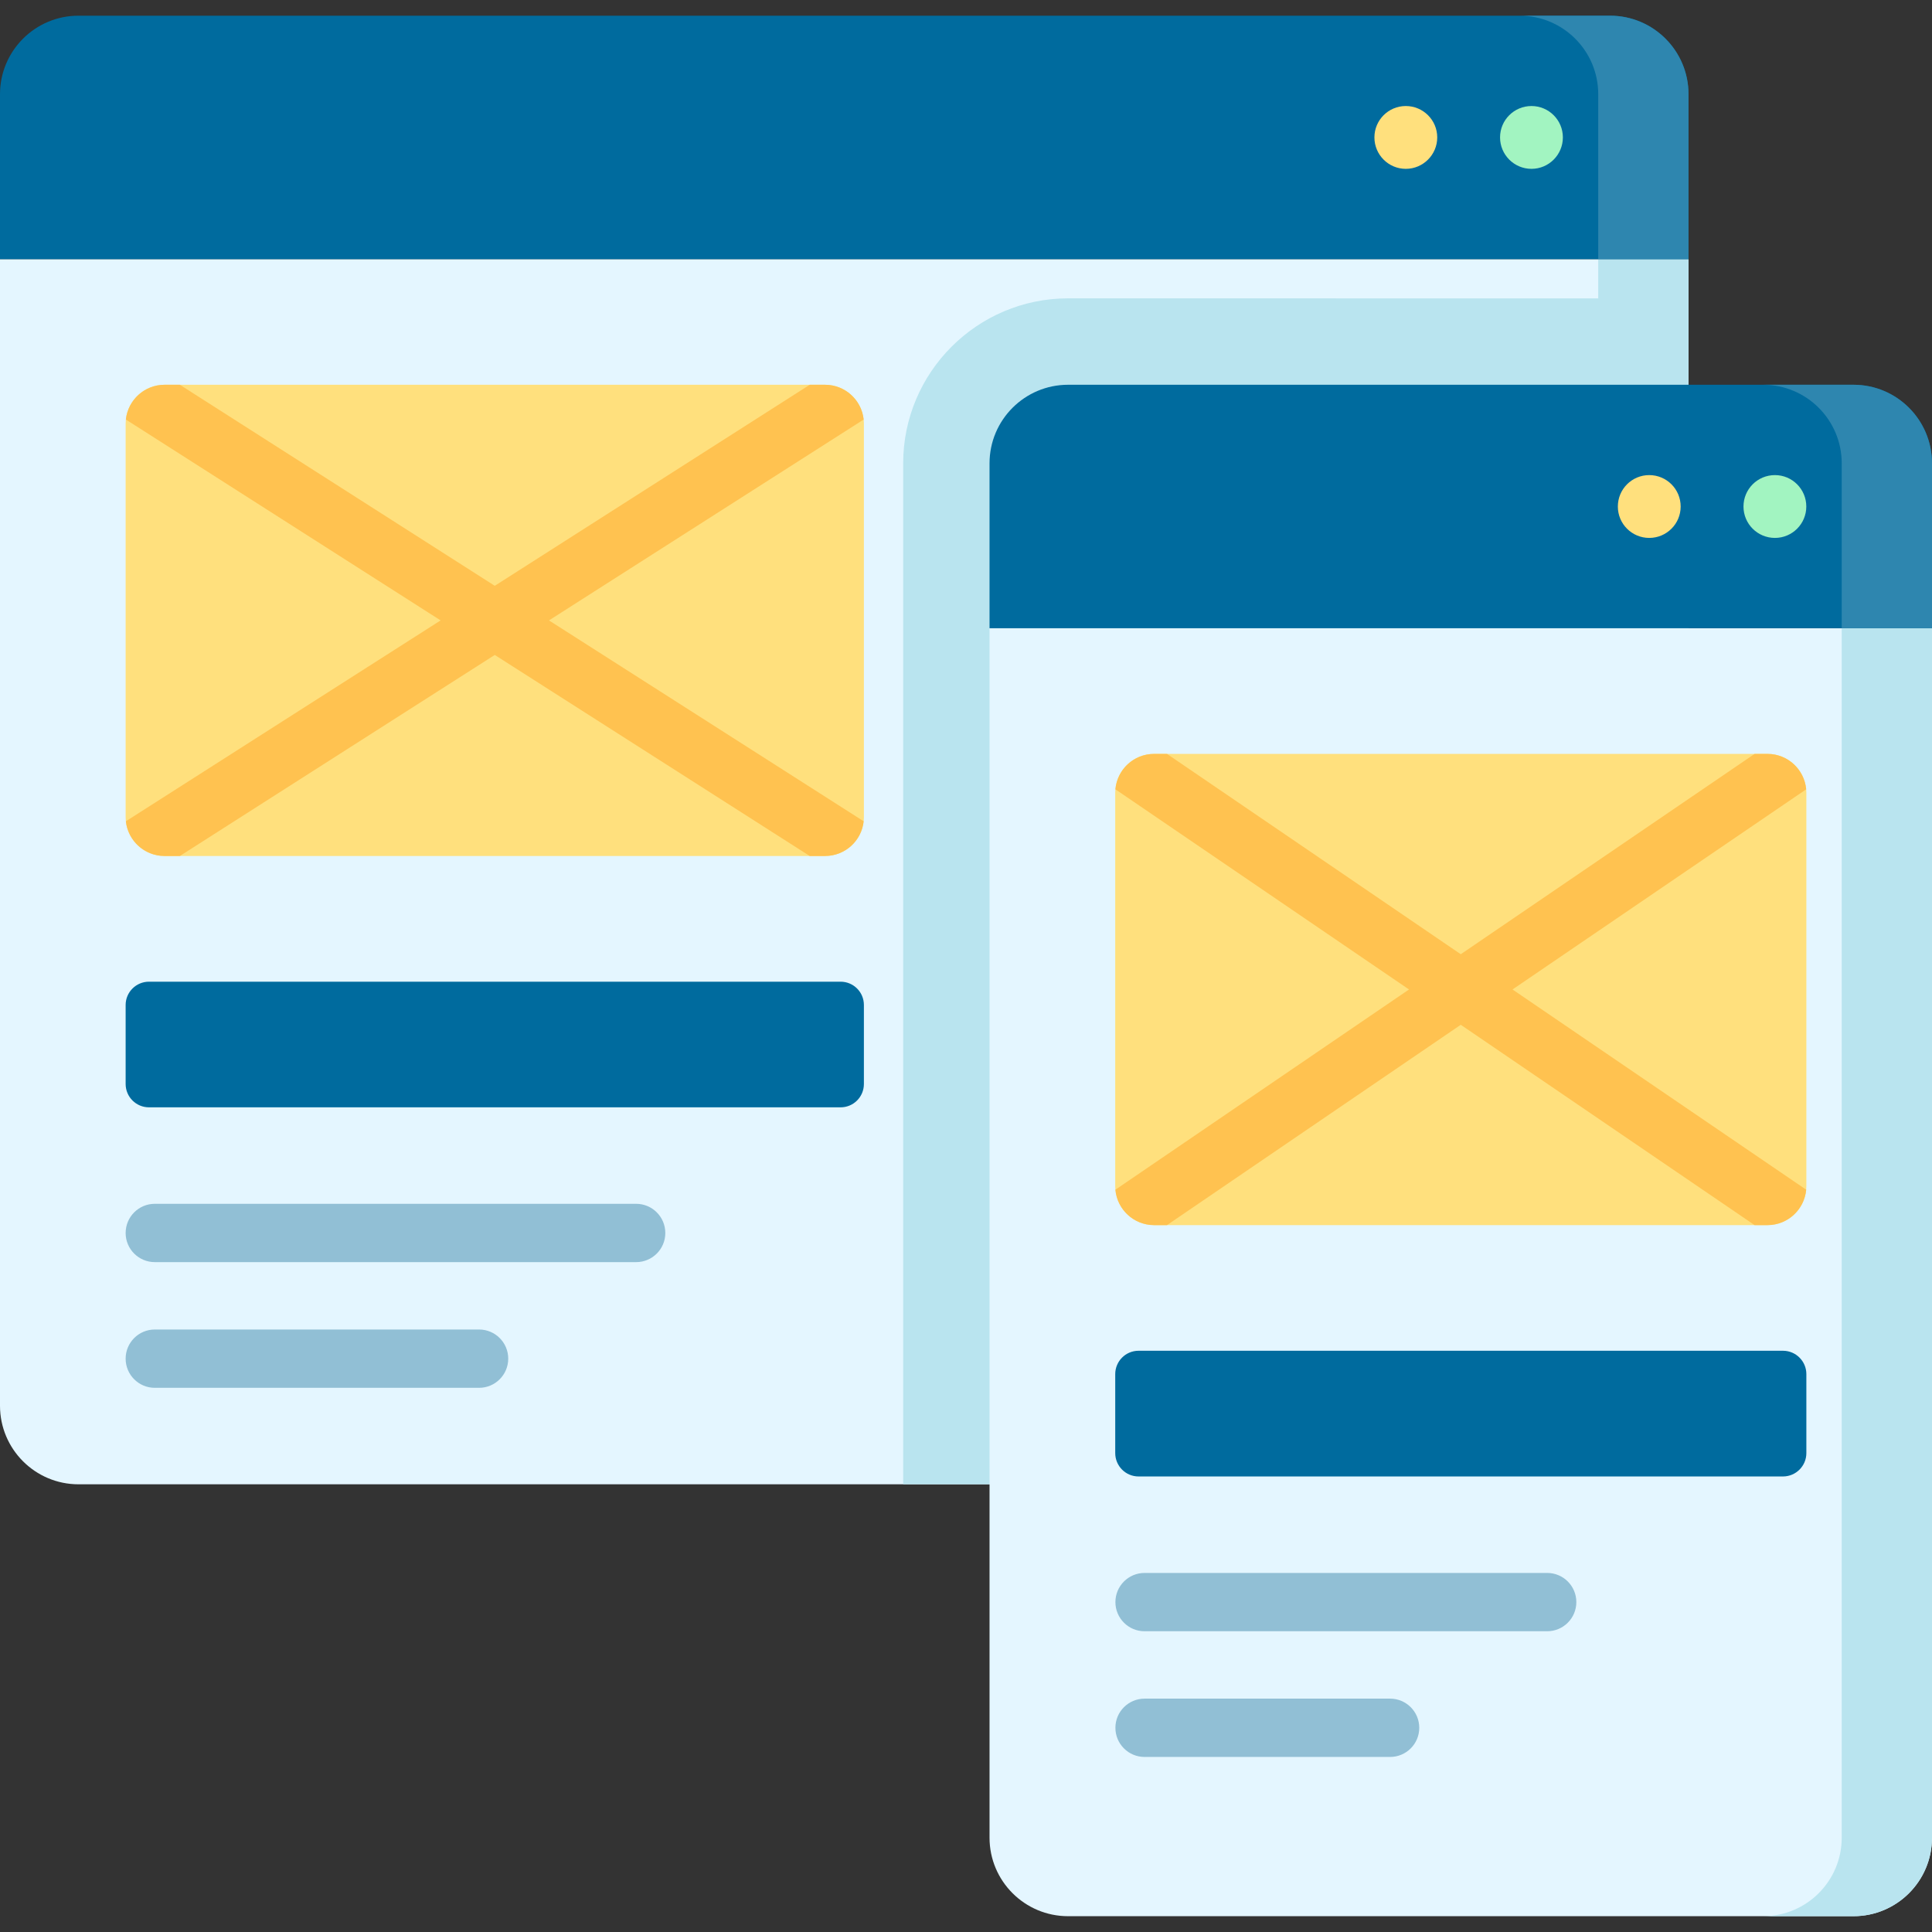 <svg width="33" height="33" viewBox="0 0 33 33" fill="none" xmlns="http://www.w3.org/2000/svg">
<rect x="0" y="0" width="33" height="33" fill="#333333" stroke="none"/>
<g clip-path="url(#clip0_990_10190)">
<path d="M0 24.011V4.426H28.841V24.011C28.841 24.752 28.241 25.353 27.5 25.353H1.341C0.601 25.353 0 24.752 0 24.011Z" fill="#E4F6FF"/>
<path d="M18.244 5.096C16.691 5.096 15.427 6.36 15.427 7.914V25.353H27.5C28.241 25.353 28.841 24.752 28.841 24.011V4.426H27.299V5.097L18.244 5.096Z" fill="#B9E4EF"/>
<path d="M0 4.426V1.609C0 0.868 0.601 0.268 1.341 0.268H27.5C28.241 0.268 28.841 0.868 28.841 1.609V4.426H0Z" fill="#006B9E"/>
<path d="M27.5 0.268H25.957C26.698 0.268 27.299 0.868 27.299 1.609V4.426H28.841V1.609C28.841 0.868 28.241 0.268 27.5 0.268Z" fill="#2E86AF"/>
<path d="M16.902 31.389V10.73H33V31.389C33 32.13 32.399 32.73 31.658 32.73H18.244C17.503 32.73 16.902 32.13 16.902 31.389Z" fill="#E4F6FF"/>
<path d="M31.458 10.73V31.389C31.458 32.13 30.857 32.73 30.116 32.73H31.659C32.4 32.73 33 32.13 33 31.389V10.73H31.458Z" fill="#B9E4EF"/>
<path d="M16.902 10.731V7.914C16.902 7.173 17.503 6.572 18.244 6.572H31.658C32.399 6.572 33 7.173 33 7.914V10.731H16.902Z" fill="#006B9E"/>
<path d="M31.659 6.572H30.116C30.857 6.572 31.458 7.173 31.458 7.914V10.731H33V7.914C33 7.173 32.4 6.572 31.659 6.572Z" fill="#2E86AF"/>
<path d="M2.146 13.957V7.236C2.146 6.87 2.444 6.572 2.81 6.572H14.092C14.459 6.572 14.756 6.87 14.756 7.236V13.957C14.756 14.324 14.459 14.621 14.092 14.621H2.81C2.444 14.621 2.146 14.324 2.146 13.957Z" fill="#FFE07D"/>
<path d="M2.146 17.166V18.515C2.146 18.736 2.325 18.914 2.545 18.914H14.358C14.578 18.914 14.756 18.736 14.756 18.515V17.166C14.756 16.946 14.578 16.768 14.358 16.768H2.545C2.325 16.768 2.146 16.946 2.146 17.166Z" fill="#006B9E"/>
<path d="M19.049 20.262V13.541C19.049 13.174 19.346 12.877 19.713 12.877H30.19C30.556 12.877 30.854 13.174 30.854 13.541V20.262C30.854 20.628 30.556 20.926 30.19 20.926H19.713C19.346 20.926 19.049 20.628 19.049 20.262Z" fill="#FFE07D"/>
<path d="M19.049 23.471V24.82C19.049 25.04 19.227 25.219 19.447 25.219H30.455C30.675 25.219 30.854 25.04 30.854 24.82V23.471C30.854 23.251 30.675 23.072 30.455 23.072H19.447C19.227 23.072 19.049 23.251 19.049 23.471Z" fill="#006B9E"/>
<path d="M26.159 2.884C26.455 2.884 26.695 2.643 26.695 2.347C26.695 2.051 26.455 1.811 26.159 1.811C25.862 1.811 25.622 2.051 25.622 2.347C25.622 2.643 25.862 2.884 26.159 2.884Z" fill="#A2F4C1"/>
<path d="M24.012 2.884C24.308 2.884 24.549 2.643 24.549 2.347C24.549 2.051 24.308 1.811 24.012 1.811C23.716 1.811 23.476 2.051 23.476 2.347C23.476 2.643 23.716 2.884 24.012 2.884Z" fill="#FFE07D"/>
<path d="M21.866 2.884C22.162 2.884 22.402 2.643 22.402 2.347C22.402 2.051 22.162 1.811 21.866 1.811C21.569 1.811 21.329 2.051 21.329 2.347C21.329 2.643 21.569 2.884 21.866 2.884Z" fill="#006B9E"/>
<path d="M30.317 9.188C30.613 9.188 30.853 8.948 30.853 8.652C30.853 8.355 30.613 8.115 30.317 8.115C30.02 8.115 29.78 8.355 29.78 8.652C29.78 8.948 30.02 9.188 30.317 9.188Z" fill="#A2F4C1"/>
<path d="M28.17 9.188C28.467 9.188 28.707 8.948 28.707 8.652C28.707 8.355 28.467 8.115 28.17 8.115C27.874 8.115 27.634 8.355 27.634 8.652C27.634 8.948 27.874 9.188 28.17 9.188Z" fill="#FFE07D"/>
<path d="M26.025 9.188C26.321 9.188 26.561 8.948 26.561 8.652C26.561 8.355 26.321 8.115 26.025 8.115C25.729 8.115 25.488 8.355 25.488 8.652C25.488 8.948 25.729 9.188 26.025 9.188Z" fill="#006B9E"/>
<path d="M14.752 14.028L9.377 10.597L14.752 7.166C14.717 6.832 14.435 6.572 14.092 6.572H13.831L8.451 10.006L3.072 6.572H2.811C2.468 6.572 2.186 6.832 2.15 7.166L7.526 10.597L2.15 14.028C2.186 14.361 2.468 14.621 2.811 14.621H3.072L8.451 11.187L13.831 14.621H14.092C14.435 14.621 14.717 14.361 14.752 14.028Z" fill="#FFC250"/>
<path d="M8.183 23.705H2.644C2.369 23.705 2.146 23.482 2.146 23.207C2.146 22.932 2.369 22.709 2.644 22.709H8.183C8.458 22.709 8.681 22.932 8.681 23.207C8.681 23.482 8.458 23.705 8.183 23.705Z" fill="#91BFD5"/>
<path d="M10.866 21.558H2.644C2.369 21.558 2.146 21.335 2.146 21.061C2.146 20.785 2.369 20.562 2.644 20.562H10.866C11.141 20.562 11.364 20.785 11.364 21.061C11.364 21.335 11.141 21.558 10.866 21.558Z" fill="#91BFD5"/>
<path d="M30.851 20.321L25.835 16.901L30.851 13.482C30.82 13.143 30.536 12.877 30.19 12.877H29.97L24.951 16.299L19.933 12.877H19.713C19.366 12.877 19.082 13.143 19.052 13.482L24.067 16.901L19.052 20.321C19.082 20.66 19.366 20.926 19.713 20.926H19.933L24.951 17.504L29.97 20.926H30.19C30.536 20.926 30.82 20.66 30.851 20.321Z" fill="#FFC250"/>
<path d="M23.744 30.01H19.55C19.275 30.01 19.052 29.787 19.052 29.512C19.052 29.237 19.275 29.014 19.55 29.014H23.744C24.019 29.014 24.242 29.237 24.242 29.512C24.242 29.787 24.019 30.01 23.744 30.01Z" fill="#91BFD5"/>
<path d="M26.427 27.863H19.55C19.275 27.863 19.052 27.64 19.052 27.365C19.052 27.09 19.275 26.867 19.55 26.867H26.427C26.702 26.867 26.925 27.09 26.925 27.365C26.925 27.64 26.702 27.863 26.427 27.863Z" fill="#91BFD5"/>
</g>
<defs>
<clipPath id="clip0_990_10190">
<rect width="33" height="33" fill="white"/>
</clipPath>
</defs>
</svg>
